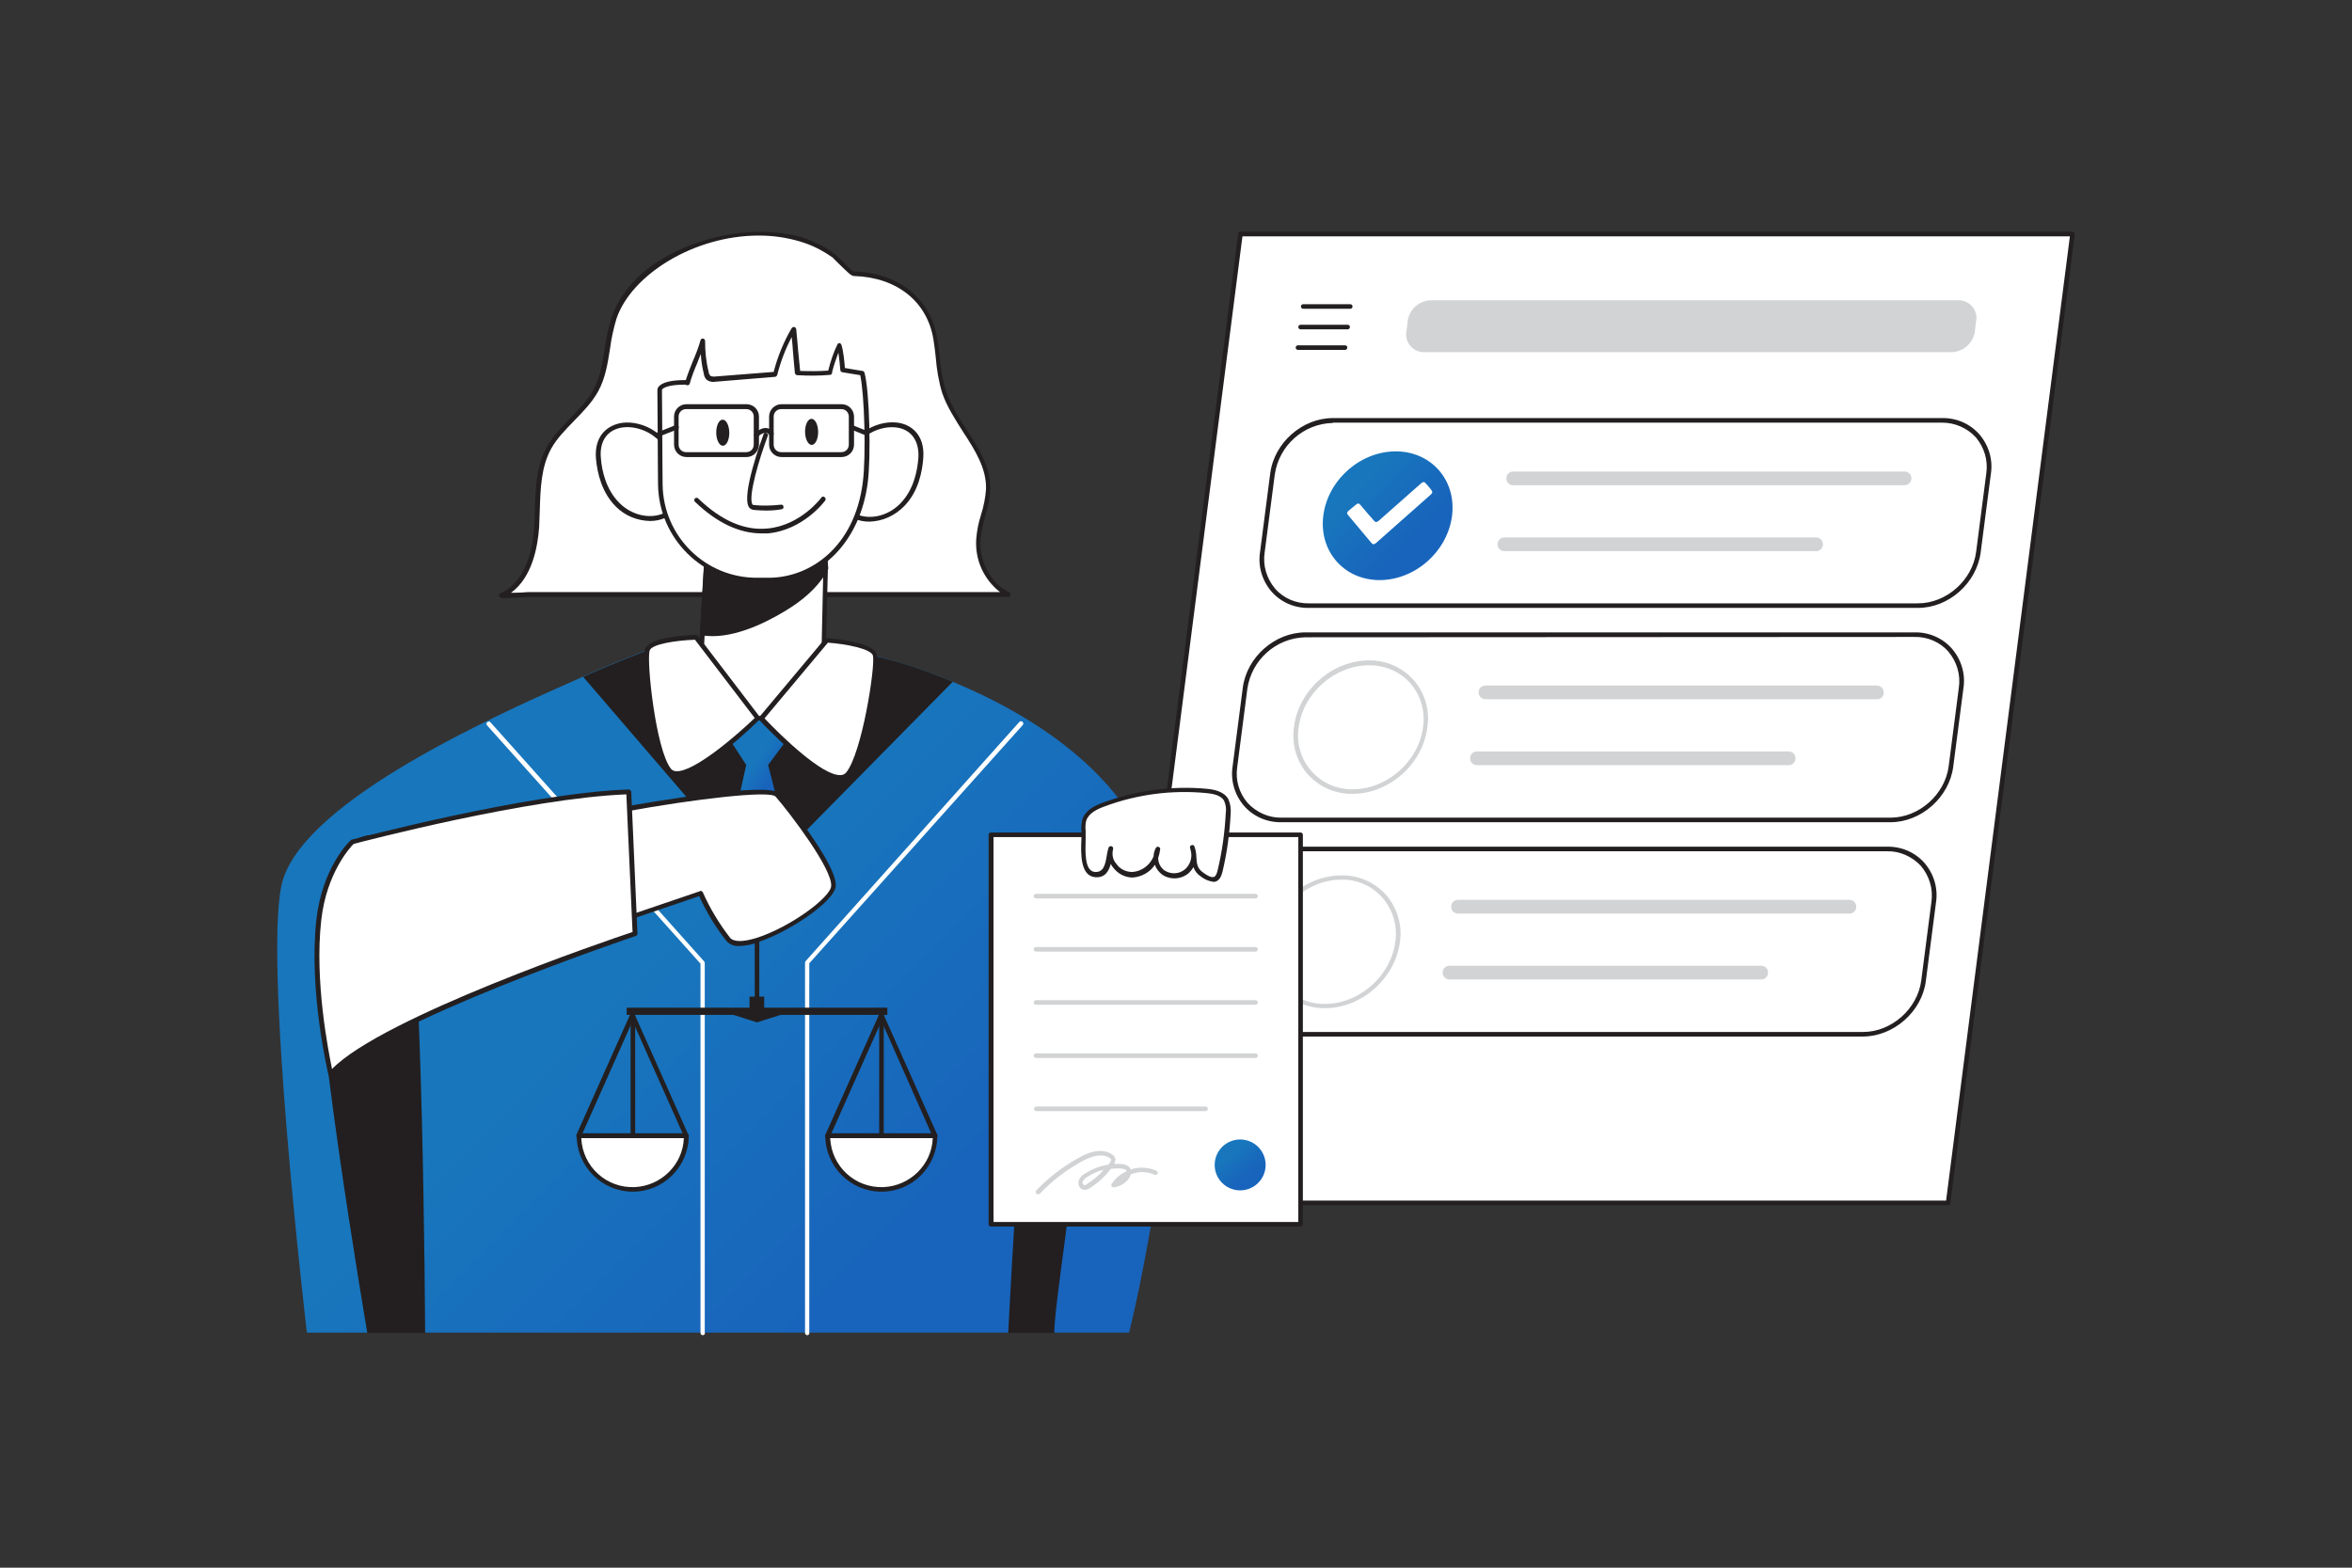 <?xml version="1.0" encoding="UTF-8" standalone="no"?>
<!DOCTYPE svg PUBLIC "-//W3C//DTD SVG 1.1//EN" "http://www.w3.org/Graphics/SVG/1.1/DTD/svg11.dtd">
<svg width="100%" height="100%" viewBox="0 0 720 480" version="1.1" xmlns="http://www.w3.org/2000/svg" xmlns:xlink="http://www.w3.org/1999/xlink" xml:space="preserve" xmlns:serif="http://www.serif.com/" style="fill-rule:evenodd;clip-rule:evenodd;stroke-linejoin:round;stroke-miterlimit:2;">
    <rect x="0" y="0" width="720" height="480" fill="#333333" stroke="none"/>
    <g transform="matrix(1,0,0,1,-2893.16,-2531.08)">
        <g transform="matrix(1,0,0,3.191,0,0)">
            <g>
                <g transform="matrix(1,0,0,1,-146,-0.634)">
                    <g transform="matrix(1,0,0,0.313,3211.6,786.991)">
                        <path d="M423.9,390.6L169.2,390.6L207.3,93.6L462,93.6L423.9,390.6Z" style="fill:white;fill-rule:nonzero;"/>
                    </g>
                    <g transform="matrix(1,0,0,0.313,3211.6,786.991)">
                        <path d="M423.9,391.3L169.2,391.3C168.8,391.3 168.5,391 168.5,390.6L168.5,390.5L206.6,93.5C206.6,93.1 206.9,92.9 207.3,92.9L462,92.9C462.2,92.9 462.4,93 462.5,93.1C462.6,93.3 462.7,93.5 462.7,93.7L424.6,390.7C424.6,391.1 424.3,391.4 423.9,391.3ZM170,389.9L423.3,389.9L461.2,94.3L207.9,94.3L170,389.9Z" style="fill:rgb(35,31,32);fill-rule:nonzero;"/>
                    </g>
                    <g transform="matrix(1,0,0,0.313,3211.6,786.991)">
                        <path d="M425,129.8L263.6,129.8C260.6,129.9 258.1,127.5 258,124.5C258,124.2 258,123.8 258.1,123.5L258.5,120.2C259,116.6 262,114 265.6,113.9L427,113.9C430,113.8 432.5,116.2 432.6,119.2C432.6,119.5 432.6,119.9 432.5,120.2L432.1,123.5C431.6,127 428.6,129.7 425,129.8Z" style="fill:rgb(209,211,212);fill-rule:nonzero;"/>
                    </g>
                    <g transform="matrix(1,0,0,0.313,3211.6,786.991)">
                        <path d="M240.9,116.5L226.5,116.5C226.1,116.5 225.8,116.2 225.8,115.8C225.8,115.4 226.1,115.1 226.5,115.1L240.9,115.1C241.3,115.1 241.6,115.4 241.6,115.8C241.6,116.2 241.3,116.5 240.9,116.5Z" style="fill:rgb(35,31,32);fill-rule:nonzero;"/>
                    </g>
                    <g transform="matrix(1,0,0,0.313,3211.6,786.991)">
                        <path d="M240.1,122.8L225.7,122.8C225.3,122.8 225,122.5 225,122.1C225,121.7 225.3,121.4 225.7,121.4L240.1,121.4C240.5,121.4 240.8,121.7 240.8,122.1C240.8,122.5 240.5,122.8 240.1,122.8Z" style="fill:rgb(35,31,32);fill-rule:nonzero;"/>
                    </g>
                    <g transform="matrix(1,0,0,0.313,3211.6,786.991)">
                        <path d="M239.3,129.1L224.9,129.1C224.5,129.1 224.2,128.8 224.2,128.4C224.2,128 224.5,127.7 224.9,127.7L239.3,127.7C239.7,127.7 240,128 240,128.4C240,128.8 239.7,129.1 239.3,129.1Z" style="fill:rgb(35,31,32);fill-rule:nonzero;"/>
                    </g>
                    <g transform="matrix(1,0,0,0.313,3211.6,786.991)">
                        <path d="M414.7,207.6L228.3,207.6C219.2,207.6 212.8,200.2 214,191.2L217.1,167.3C218.3,158.2 226.5,150.9 235.6,150.9L422,150.9C431.1,150.9 437.5,158.3 436.3,167.3L433.2,191.2C431.9,200.4 424,207.3 414.7,207.6Z" style="fill:white;fill-rule:nonzero;"/>
                    </g>
                    <g transform="matrix(1,0,0,0.313,3211.6,786.991)">
                        <path d="M414.7,208.2L228.3,208.2C223.9,208.3 219.7,206.5 216.8,203.2C213.9,199.8 212.6,195.4 213.3,191L216.4,167C217.6,157.6 226.2,150 235.6,150L422,150C426.4,149.9 430.6,151.7 433.5,155C436.4,158.4 437.7,162.8 437,167.2L433.9,191.1C432.7,200.6 424.1,208.2 414.7,208.2ZM235.6,151.5C226.6,151.7 219.1,158.4 217.8,167.3L214.7,191.2C214.1,195.2 215.3,199.2 217.9,202.3C220.5,205.3 224.4,206.9 228.3,206.8L414.7,206.8C423.4,206.8 431.4,199.7 432.5,191L435.6,167C436.2,163 435,159 432.4,155.9C429.7,153 426,151.4 422,151.4L235.6,151.4L235.6,151.5Z" style="fill:rgb(35,31,32);fill-rule:nonzero;"/>
                    </g>
                    <g transform="matrix(0.729,-0.214,0.684,0.229,3157.38,856.334)">
                        <ellipse cx="252.5" cy="179.1" rx="21" ry="18.5" style="fill:url(#_Linear1);"/>
                    </g>
                    <g transform="matrix(1,0,0,0.313,3211.6,786.991)">
                        <path d="M266,172.9C265.9,173.1 265.7,173.3 265.5,173.5L248.8,188.3C248.2,188.8 247.8,188.8 247.4,188.3L240.2,179.7C239.8,179.2 239.9,178.8 240.4,178.4L242.7,176.5C243.2,176.1 243.6,176.1 243.9,176.5C245.3,178.2 246.8,179.9 248.2,181.5C248.6,182 249,182 249.6,181.5L262.6,170C263.2,169.5 263.6,169.5 264,170C264.6,170.6 265.1,171.3 265.7,172C265.8,172.2 265.9,172.4 266,172.6L266,172.9Z" style="fill:white;fill-rule:nonzero;"/>
                    </g>
                    <g transform="matrix(1,0,0,0.313,3211.6,786.991)">
                        <path d="M410.6,170.6L290.8,170.6C289.6,170.6 288.7,169.7 288.7,168.5C288.7,167.3 289.6,166.4 290.8,166.4L410.6,166.4C411.8,166.4 412.7,167.3 412.7,168.5C412.7,169.6 411.7,170.6 410.6,170.6Z" style="fill:rgb(209,211,212);fill-rule:nonzero;"/>
                    </g>
                    <g transform="matrix(1,0,0,0.313,3211.6,786.991)">
                        <path d="M383.5,190.8L288.1,190.8C286.9,190.8 286,189.9 286,188.7C286,187.5 286.9,186.6 288.1,186.6L383.5,186.6C384.7,186.6 385.6,187.5 385.6,188.7C385.6,189.8 384.7,190.8 383.5,190.8Z" style="fill:rgb(209,211,212);fill-rule:nonzero;"/>
                    </g>
                    <g transform="matrix(1,0,0,0.313,3211.6,786.991)">
                        <path d="M406.3,273.2L219.9,273.2C210.8,273.2 204.4,265.9 205.6,256.8L208.7,232.8C210.1,223.6 217.9,216.6 227.2,216.4L413.6,216.4C422.7,216.4 429.1,223.7 427.9,232.8L424.8,256.8C423.4,266.1 415.6,273 406.3,273.2Z" style="fill:white;fill-rule:nonzero;"/>
                    </g>
                    <g transform="matrix(1,0,0,0.313,3211.6,786.991)">
                        <path d="M406.3,273.9L219.9,273.9C215.5,274 211.3,272.2 208.4,268.9C205.5,265.5 204.2,261.1 204.9,256.7L208,232.7C209.2,223.3 217.8,215.7 227.2,215.7L413.6,215.7C418,215.6 422.2,217.4 425.1,220.7C428,224.1 429.3,228.5 428.6,232.9L425.5,256.8C424.3,266.3 415.6,273.9 406.3,273.9ZM227.2,217.2C218.2,217.4 210.7,224.1 209.4,233L206.3,257C205.7,261 206.9,265 209.5,268C212.2,270.9 216,272.6 219.9,272.5L406.3,272.5C415,272.5 423,265.4 424.1,256.7L427.2,232.7C427.8,228.7 426.6,224.7 424,221.6C421.4,218.6 417.5,217 413.6,217.1L227.2,217.2Z" style="fill:rgb(35,31,32);fill-rule:nonzero;"/>
                    </g>
                    <g transform="matrix(1,0,0,0.313,3211.6,786.991)">
                        <path d="M241.6,265.2C236.4,265.3 231.4,263.1 227.9,259.2C224.4,255.2 222.9,249.9 223.7,244.6C225.1,233.4 235.4,224.3 246.6,224.3C251.8,224.2 256.8,226.4 260.3,230.3C263.8,234.3 265.3,239.6 264.5,244.8C263.1,256.1 252.8,265.2 241.6,265.2ZM246.6,225.8C236.1,225.8 226.4,234.4 225.1,244.9C224.4,249.7 225.8,254.7 229.1,258.3C232.3,261.9 236.9,263.9 241.7,263.8C252.2,263.8 261.9,255.2 263.2,244.7C263.9,239.9 262.5,235 259.3,231.3C256.1,227.7 251.4,225.7 246.6,225.8Z" style="fill:rgb(209,211,212);fill-rule:nonzero;"/>
                    </g>
                    <g transform="matrix(1,0,0,0.313,3211.6,786.991)">
                        <path d="M257.6,238.6C257.5,238.8 257.3,239 257.1,239.2L240.4,254C239.8,254.5 239.4,254.5 239,254L231.8,245.4C231.4,244.9 231.5,244.5 232,244.1L234.3,242.2C234.8,241.8 235.2,241.8 235.5,242.2L239.8,247.2C240.2,247.7 240.6,247.7 241.2,247.2L254.2,235.7C254.8,235.2 255.1,235.2 255.6,235.7C256.2,236.4 256.7,237 257.3,237.7C257.4,237.9 257.5,238.1 257.6,238.3L257.6,238.6Z" style="fill:white;fill-rule:nonzero;"/>
                    </g>
                    <g transform="matrix(1,0,0,0.313,3211.6,786.991)">
                        <path d="M402.2,236.2L282.3,236.2C281.1,236.2 280.2,235.3 280.2,234.1C280.2,232.9 281.1,232 282.3,232L402.1,232C403.3,232 404.2,232.9 404.2,234.1C404.3,235.3 403.3,236.2 402.2,236.2Z" style="fill:rgb(209,211,212);fill-rule:nonzero;"/>
                    </g>
                    <g transform="matrix(1,0,0,0.313,3211.6,786.991)">
                        <path d="M375.1,256.4L279.7,256.4C278.5,256.4 277.6,255.5 277.6,254.3C277.6,253.1 278.5,252.2 279.7,252.2L375.1,252.2C376.3,252.2 377.2,253.1 377.2,254.3C377.2,255.5 376.3,256.4 375.1,256.4Z" style="fill:rgb(209,211,212);fill-rule:nonzero;"/>
                    </g>
                    <g transform="matrix(1,0,0,0.313,3211.6,786.991)">
                        <path d="M397.8,338.9L211.5,338.9C202.4,338.9 196,331.5 197.2,322.5L200.3,298.5C201.7,289.3 209.5,282.3 218.8,282.1L405.2,282.1C414.3,282.1 420.7,289.5 419.5,298.5L416.4,322.5C415,331.7 407.2,338.7 397.8,338.9Z" style="fill:white;fill-rule:nonzero;"/>
                    </g>
                    <g transform="matrix(1,0,0,0.313,3211.6,786.991)">
                        <path d="M397.8,339.6L211.5,339.6C207.1,339.7 202.9,337.9 200,334.6C197.1,331.2 195.8,326.8 196.5,322.4L199.6,298.4C200.8,289 209.4,281.4 218.8,281.4L405.2,281.4C409.6,281.3 413.8,283.1 416.7,286.4C419.6,289.8 420.9,294.2 420.2,298.6L417.1,322.6C415.9,332 407.2,339.6 397.8,339.6ZM218.8,282.8C210.1,282.8 202.1,289.9 201,298.6L197.9,322.6C197.3,326.6 198.5,330.6 201.1,333.7C203.8,336.6 207.6,338.3 211.5,338.2L397.9,338.2C406.6,338.2 414.6,331.1 415.7,322.4L418.8,298.4C419.4,294.4 418.2,290.4 415.6,287.3C412.9,284.4 409.1,282.7 405.2,282.8L218.8,282.8Z" style="fill:rgb(35,31,32);fill-rule:nonzero;"/>
                    </g>
                    <g transform="matrix(1,0,0,0.313,3211.6,786.991)">
                        <path d="M233.2,330.9C228,331 223,328.8 219.5,325C216,321 214.5,315.7 215.3,310.5C216.7,299.3 227,290.2 238.2,290.2C243.4,290.1 248.4,292.3 251.9,296.2C255.3,300.2 256.9,305.5 256.1,310.7C254.6,321.8 244.4,330.9 233.2,330.9ZM238.2,291.5C227.7,291.5 218,300.1 216.7,310.6C216,315.4 217.4,320.3 220.6,324.1C223.8,327.7 228.4,329.7 233.2,329.6C243.7,329.6 253.4,321 254.7,310.5C255.4,305.7 254,300.8 250.8,297.1C247.6,293.4 243,291.4 238.2,291.5Z" style="fill:rgb(209,211,212);fill-rule:nonzero;"/>
                    </g>
                    <g transform="matrix(1,0,0,0.313,3211.6,786.991)">
                        <path d="M249.1,304.2C249,304.4 248.8,304.6 248.6,304.8L231.9,319.6C231.3,320.1 230.9,320.1 230.5,319.6L223.3,311C222.9,310.5 223,310.1 223.5,309.7L225.8,307.8C226.3,307.4 226.7,307.4 227,307.8L231.3,312.8C231.7,313.3 232.1,313.3 232.7,312.8L245.7,301.3C246.3,300.8 246.7,300.8 247.1,301.3C247.7,301.9 248.2,302.6 248.8,303.3C248.9,303.5 249,303.7 249.1,303.8L249.1,304.2Z" style="fill:white;fill-rule:nonzero;"/>
                    </g>
                    <g transform="matrix(1,0,0,0.313,3211.6,786.991)">
                        <path d="M393.8,301.9L273.9,301.9C272.7,301.9 271.8,301 271.8,299.8C271.8,298.6 272.7,297.7 273.9,297.7L393.7,297.7C394.9,297.7 395.8,298.6 395.8,299.8C395.8,301 394.9,301.9 393.8,301.9Z" style="fill:rgb(209,211,212);fill-rule:nonzero;"/>
                    </g>
                    <g transform="matrix(1,0,0,0.313,3211.6,786.991)">
                        <path d="M366.7,322.1L271.3,322.1C270.1,322.1 269.2,321.2 269.2,320C269.2,318.8 270.1,317.9 271.3,317.9L366.7,317.9C367.9,317.9 368.8,318.8 368.8,320C368.8,321.2 367.9,322.1 366.7,322.1Z" style="fill:rgb(209,211,212);fill-rule:nonzero;"/>
                    </g>
                </g>
                <g>
                    <g transform="matrix(1,0,0,0.313,2885,790.099)">
                        <path d="M353.8,418.4L102.1,418.4C102.1,418.4 88.2,300.3 94.8,279.5C102.6,254.7 159.9,229.1 186.7,217.3L186.8,217.2C198.3,212.1 206.3,209.2 206.3,209.2L276,210.9C284.1,213 292.1,215.6 299.8,218.9C323.5,228.7 357.3,248.6 363.8,283.4C374.1,338.1 353.8,418.4 353.8,418.4Z" style="fill:url(#_Linear2);fill-rule:nonzero;"/>
                    </g>
                    <g transform="matrix(1,0,0,0.313,2885,790.099)">
                        <path d="M255.3,419.2C254.9,419.2 254.6,418.9 254.6,418.5L254.6,305C254.6,304.8 254.7,304.7 254.8,304.5L320.2,231.2C320.5,230.9 320.9,230.9 321.2,231.2C321.5,231.5 321.5,231.9 321.2,232.2L255.9,305.2L255.9,418.4C256,418.8 255.7,419.2 255.3,419.2Z" style="fill:white;fill-rule:nonzero;"/>
                    </g>
                    <g transform="matrix(1,0,0,0.313,2885,790.099)">
                        <path d="M223.3,419.2C222.9,419.2 222.6,418.9 222.6,418.5L222.6,305.3L157.3,232.3C157,232 157,231.5 157.3,231.3C157.6,231 158.1,231 158.3,231.3L223.7,304.6C223.8,304.7 223.9,304.9 223.9,305.1L223.9,418.5C224.1,418.8 223.7,419.2 223.3,419.2Z" style="fill:white;fill-rule:nonzero;"/>
                    </g>
                    <g transform="matrix(1,0,0,0.313,2885,790.099)">
                        <path d="M299.8,218.9L240.1,279.6L186.7,217.4L186.8,217.3C198.3,212.2 206.3,209.3 206.3,209.3L276,211C284.1,212.9 292.1,215.6 299.8,218.9Z" style="fill:rgb(35,31,32);fill-rule:nonzero;"/>
                    </g>
                    <g transform="matrix(1,0,0,0.313,2885,790.099)">
                        <path d="M231.1,235.9L236.6,244.4L231.1,269L240.1,279.5L249.6,269.2L243.3,244.4L249.6,235.9L240.1,230.1L231.1,235.9Z" style="fill:url(#_Linear3);fill-rule:nonzero;"/>
                    </g>
                    <g transform="matrix(1,0,0,0.313,2885,790.099)">
                        <path d="M316.8,418.5C316.8,418.5 324,272.3 331,273.7C354.7,278.2 330.9,401.4 330.9,418.5L316.8,418.5Z" style="fill:rgb(35,31,32);fill-rule:nonzero;"/>
                    </g>
                    <g transform="matrix(1,0,0,0.313,2885,790.099)">
                        <path d="M263,87.9L263.2,88C264.4,88.8 268.5,93.7 269.5,93.7C282.1,94.1 292.4,101.1 294.5,113.7C295.4,119.2 295.4,124.8 297.2,130.1C300.7,140.5 310.9,148.8 310.6,159.9C310.5,165.1 307.9,170 307.6,175.2C307.2,182 310.7,189.1 316.8,192.1L169.8,192.1C167.1,192.3 164.4,192.3 161.7,192.5C169.3,189.1 172,179.8 172.5,171.5C173,163.2 172.3,154.4 176.3,147.1C180,140.5 187.1,136.2 190.7,129.5C194.3,122.8 193.8,114.6 196.3,107.4C203.3,86.8 234.4,77.7 253.5,83.3C256.8,84.2 260.1,85.8 263,87.9Z" style="fill:white;fill-rule:nonzero;"/>
                    </g>
                    <g transform="matrix(1,0,0,0.313,2885,790.099)">
                        <path d="M161.6,193.1C161.3,193.1 161,192.9 160.9,192.6C160.8,192.3 161,191.9 161.3,191.8C169.5,188.2 171.3,177.4 171.7,171.4C171.8,169.7 171.9,168 171.9,166.3C172.1,159.6 172.3,152.7 175.6,146.8C177.5,143.4 180.2,140.7 182.8,138C185.4,135.3 188.2,132.6 189.9,129.2C191.9,125.4 192.6,121.2 193.3,116.7C193.7,113.5 194.4,110.3 195.4,107.2C198.7,97.5 207.4,89.6 219.9,84.9C231.2,80.6 243.8,79.8 253.5,82.6C257,83.7 260.3,85.3 263.3,87.4L262.9,88L263.4,87.5L263.5,87.6C264.3,88.3 265.1,89 265.9,89.8C267,90.9 269,93 269.5,93.1C283.3,93.5 293.1,101.4 295.1,113.7C295.4,115.5 295.6,117.4 295.8,119.1C296.1,122.8 296.7,126.4 297.8,129.9C299.2,134 301.6,137.8 304,141.5C307.7,147.2 311.5,153.1 311.3,160C311.1,162.7 310.6,165.4 309.8,168C309.1,170.4 308.6,172.8 308.3,175.3C307.9,182.2 311.6,188.8 317.1,191.5C317.4,191.6 317.6,192 317.5,192.3C317.4,192.6 317.1,192.9 316.8,192.9L169.8,192.9C168.5,193 167.1,193 165.8,193.1C164.5,193.2 163.1,193.2 161.8,193.3L161.6,193.1ZM240.4,82.1C220.6,82.1 201.5,94.1 196.9,107.5C196,110.5 195.3,113.6 194.9,116.8C194.2,121.2 193.5,125.8 191.3,129.8C189.4,133.3 186.6,136.1 183.9,138.9C181.2,141.7 178.7,144.2 176.9,147.4C173.8,153 173.6,159.7 173.4,166.3C173.3,168.1 173.3,169.8 173.2,171.5C172.8,177.2 171.2,186.8 164.6,191.6L165.7,191.6C167,191.6 168.4,191.5 169.7,191.4L314.3,191.4C309.3,187.5 306.6,181.5 307,175.2C307.2,172.6 307.7,170.1 308.5,167.6C309.3,165.1 309.8,162.5 310,159.9C310.2,153.5 306.7,148 303,142.3C300.6,138.5 298.1,134.7 296.6,130.4C295.5,126.8 294.9,123.1 294.6,119.3C294.4,117.5 294.2,115.7 293.9,113.9C292,102.3 282.7,94.9 269.6,94.5C268.7,94.5 267.6,93.3 265,90.8C264.3,90.1 263.6,89.4 262.9,88.7L262.7,88.6C259.8,86.6 256.7,85 253.3,84C249.1,82.7 244.8,82.1 240.4,82.1Z" style="fill:rgb(35,31,32);fill-rule:nonzero;"/>
                    </g>
                    <g transform="matrix(1,0,0,0.313,2885,790.099)">
                        <path d="M213.9,151.1C211.7,138.2 190.2,135.2 191.4,150.5C191.8,155.7 193.6,161 197.3,164.7C201,168.4 207,170.1 211.7,167.9" style="fill:white;fill-rule:nonzero;"/>
                    </g>
                    <g transform="matrix(1,0,0,0.313,2885,790.099)">
                        <path d="M207.1,169.6C203.2,169.5 199.5,168 196.7,165.2C192.3,160.8 191,154.8 190.6,150.5C190,143.2 194.4,140.1 198.7,139.5C205.1,138.7 213.2,143.2 214.5,150.9C214.6,151.3 214.3,151.7 213.9,151.7C213.5,151.8 213.1,151.5 213.1,151.1C211.9,144.2 204.6,140.2 198.9,140.9C194.2,141.5 191.6,145 192.1,150.3C192.4,154.3 193.7,160 197.8,164.1C201.6,167.9 207.2,169.1 211.4,167.2C211.8,167 212.2,167.2 212.4,167.5C212.6,167.9 212.5,168.3 212.1,168.5L212,168.5C210.5,169.3 208.8,169.6 207.1,169.6Z" style="fill:rgb(35,31,32);fill-rule:nonzero;"/>
                    </g>
                    <g transform="matrix(1,0,0,0.313,2885,790.099)">
                        <path d="M267.4,151.4C269.3,138.4 290.8,135 289.9,150.3C289.6,155.5 288,160.9 284.3,164.7C280.6,168.5 274.8,170.3 269.9,168.2" style="fill:white;fill-rule:nonzero;"/>
                    </g>
                    <g transform="matrix(1,0,0,0.313,2885,790.099)">
                        <path d="M274.3,169.8C272.7,169.8 271.1,169.5 269.7,168.9C269.3,168.7 269.2,168.3 269.3,167.9C269.5,167.5 269.9,167.4 270.3,167.5C274.6,169.4 280.2,168 283.9,164.1C287.9,159.9 289,154.2 289.3,150.2C289.6,144.9 287,141.4 282.3,140.9C276.5,140.3 269.3,144.5 268.3,151.4C268.2,151.8 267.9,152.1 267.5,152C267.1,151.9 266.8,151.6 266.9,151.2C268.1,143.4 276,138.8 282.5,139.4C286.8,139.8 291.3,142.9 290.8,150.2C290.5,154.5 289.3,160.6 285,165C282.1,168 278.3,169.7 274.3,169.8Z" style="fill:rgb(35,31,32);fill-rule:nonzero;"/>
                    </g>
                    <g transform="matrix(1,0,0,0.313,2885,790.099)">
                        <path d="M260.3,211.8C260.3,211.8 248.4,230.3 240.1,230.1C231.8,229.9 222.6,213 222.6,213L223.1,203.9L224.3,182.9L225.4,163.2L259.1,162.8L260.4,178.9L260.8,184.1L260.3,211.8Z" style="fill:white;fill-rule:nonzero;"/>
                    </g>
                    <g transform="matrix(1,0,0,0.313,2885,790.099)">
                        <path d="M240.2,230.8L240.1,230.8C231.5,230.6 222.4,214 222,213.3C221.9,213.2 221.9,213 221.9,212.9L224.8,163.1C224.8,162.7 225.1,162.4 225.5,162.4L259.2,162C259.6,162 259.9,162.3 259.9,162.7L261.6,184L260.9,211.7C260.9,211.8 260.8,212 260.8,212.1C260.4,212.9 248.8,230.8 240.2,230.8ZM223.4,212.8C224.4,214.6 232.8,229.2 240.2,229.4L240.3,229.4C247.7,229.4 258.4,213.4 259.6,211.6L260.2,184.2L258.6,163.7L226.2,164.1L223.4,212.8Z" style="fill:rgb(35,31,32);fill-rule:nonzero;"/>
                    </g>
                    <g transform="matrix(1,0,0,0.313,2885,790.099)">
                        <path d="M260.9,184.1C258.4,188.8 254.2,192.6 249.9,195.4C242.7,200.1 231.9,205.4 223.1,204L224.3,183C230.8,183.9 237.3,183.8 243.7,182.9C249.4,182.3 255.2,181.6 260.4,179L260.9,184.1Z" style="fill:rgb(35,31,32);fill-rule:nonzero;"/>
                    </g>
                    <g transform="matrix(1,0,0,0.313,2885,790.099)">
                        <path d="M226.3,204.9C225.2,204.9 224.1,204.8 223.1,204.7C222.7,204.6 222.5,204.3 222.5,204L223.7,183C223.7,182.6 224.1,182.3 224.4,182.3L224.5,182.3C230.9,183.2 237.4,183.1 243.8,182.2C249.1,181.6 255.1,181 260.3,178.4C260.6,178.2 261.1,178.4 261.2,178.7C261.2,178.8 261.3,178.9 261.3,178.9L261.7,184.1C261.7,184.2 261.7,184.4 261.6,184.5C259.4,188.7 255.6,192.6 250.4,196C245,199.5 235.2,204.9 226.3,204.9ZM223.9,203.4C233.1,204.6 243.9,198.6 249.6,194.9C254.5,191.7 258.1,188 260.2,184.1L259.9,180.1C254.7,182.5 249,183.1 243.9,183.7C237.6,184.6 231.3,184.6 225,183.9L223.9,203.4Z" style="fill:rgb(35,31,32);fill-rule:nonzero;"/>
                    </g>
                    <g transform="matrix(1,0,0,0.313,2885,790.099)">
                        <path d="M243.8,187.6L240.3,187.6C223.9,187.8 210.5,174.7 210.3,158.3C210.2,152 210.2,135.8 210.1,129.5C210.1,129.5 209.5,126.8 218.6,127C220.1,122.2 221.9,119.1 223.3,114.3C223.3,117.6 223.7,120.8 224.4,124C224.5,124.6 224.7,125.1 225.2,125.6C225.8,126 226.6,126.1 227.3,126L245.6,124.5C246.8,119.7 248.7,115 251.2,110.7C251.6,114.6 252,120.2 252.4,124.1C255.7,124.3 259,124.3 262.3,124C262,123.8 264.6,116.1 265.1,115.7C265.9,117.5 266.2,123.2 266.2,123.2C266.2,123.2 270.4,123.9 272.2,124.2C273.7,129.9 274.2,149.8 273.2,157.7C271,173.9 260.1,187.5 243.8,187.6Z" style="fill:white;fill-rule:nonzero;"/>
                    </g>
                    <g transform="matrix(1,0,0,0.313,2885,790.099)">
                        <path d="M240,188.4C223.4,188.4 209.8,175 209.6,158.4C209.6,155.3 209.5,149.6 209.5,144C209.5,138.4 209.4,132.8 209.4,129.7C209.4,129.2 209.5,128.7 209.8,128.4C210.9,127.1 213.6,126.4 217.9,126.4L218.1,126.4C218.8,124.2 219.6,122.3 220.3,120.5C221.2,118.4 222,116.4 222.6,114.2C222.7,113.8 223.1,113.6 223.5,113.7C223.8,113.8 224,114.1 224,114.4C224,117.6 224.3,120.8 225.1,123.9C225.1,124.3 225.3,124.7 225.6,125.1C226.1,125.3 226.6,125.4 227.2,125.3L245,123.9C246.2,119.2 248.1,114.6 250.5,110.5C250.7,110.2 251.1,110 251.5,110.2C251.7,110.3 251.8,110.5 251.9,110.8C252.1,112.7 252.3,115.2 252.5,117.5C252.7,119.6 252.9,121.8 253.1,123.6C256,123.7 258.9,123.7 261.7,123.5C262.4,120.7 263.3,117.9 264.6,115.3C264.8,115.1 265,115 265.2,115.1C265.4,115.1 265.6,115.3 265.7,115.5C266.3,117.1 266.7,121.1 266.8,122.7C268,122.9 270.8,123.4 272.2,123.6C272.5,123.6 272.7,123.9 272.8,124.1C274.4,130.1 274.8,150.1 273.8,157.8C271.5,175.9 259.4,188.2 243.8,188.4L240,188.4ZM217.9,127.8C212.9,127.8 211.5,128.7 211,129.1C210.8,129.3 210.8,129.5 210.8,129.5C210.8,132.7 210.9,138.4 210.9,144C210.9,149.6 211,155.2 211,158.4C211.2,174.4 224.2,187.2 240.2,187L243.7,187C256.1,186.9 269.8,177.7 272.3,157.6C273.3,149.6 272.8,130.9 271.5,124.9C269.5,124.6 266,124 266,124C265.7,123.9 265.4,123.7 265.4,123.3C265.3,122.2 265.1,119.8 264.8,118C264.1,119.9 263.4,121.9 262.9,123.9L262.9,124.2C262.8,124.5 262.6,124.8 262.3,124.8C259,125.1 255.6,125.1 252.2,124.9C251.9,124.9 251.6,124.6 251.5,124.3C251.3,122.4 251.1,119.9 250.9,117.6C250.8,116.1 250.7,114.6 250.5,113.2C248.6,116.9 247.1,120.8 246.1,124.8C246,125.1 245.8,125.3 245.5,125.4L227.2,126.9C226.3,127.1 225.4,126.9 224.6,126.4C224,125.9 223.7,125.2 223.6,124.4C223.1,122.4 222.8,120.4 222.7,118.4C222.3,119.4 221.9,120.3 221.6,121.2C220.7,123.3 219.9,125.3 219.3,127.5C219.2,127.8 218.9,128 218.6,128L217.9,127.8Z" style="fill:rgb(35,31,32);fill-rule:nonzero;"/>
                    </g>
                    <g transform="matrix(1,0,0,0.313,2885,790.099)">
                        <path d="M242.6,166.4C241.3,166.4 240.1,166.3 238.8,166.2C238.2,166.1 237.7,165.8 237.4,165.3C235.1,161.6 241.2,144.9 241.9,143C242,142.6 242.4,142.4 242.8,142.6C243.2,142.8 243.4,143.1 243.2,143.5C240.6,150.4 237.1,162.2 238.5,164.5C238.6,164.6 238.7,164.7 238.8,164.7C241.6,165 244.4,164.9 247.2,164.6C247.6,164.5 248,164.8 248,165.2C248.1,165.6 247.8,166 247.4,166C245.9,166.3 244.3,166.4 242.6,166.4Z" style="fill:rgb(35,31,32);fill-rule:nonzero;"/>
                    </g>
                    <g transform="matrix(1,-0.003,0.011,0.313,2883.45,790.892)">
                        <ellipse cx="229.4" cy="142.2" rx="2" ry="4" style="fill:rgb(35,31,32);"/>
                    </g>
                    <g transform="matrix(1,-0.003,0.011,0.313,2883.45,790.986)">
                        <ellipse cx="256.6" cy="141.9" rx="2" ry="4" style="fill:rgb(35,31,32);"/>
                    </g>
                    <g transform="matrix(1,0,0,0.313,2885,790.099)">
                        <path d="M241.3,173.4C234.5,173.4 227.7,170.2 221,163.8C220.7,163.6 220.6,163.1 220.8,162.8C221,162.5 221.5,162.4 221.8,162.6C221.9,162.7 221.9,162.7 222,162.8C229,169.5 236.1,172.6 243.1,171.9C253.2,171 259.6,162.5 259.6,162.4C259.8,162.1 260.3,162 260.6,162.3C260.9,162.5 261,163 260.8,163.3C260.5,163.7 254,172.4 243.2,173.4L241.3,173.4Z" style="fill:rgb(35,31,32);fill-rule:nonzero;"/>
                    </g>
                    <g transform="matrix(1,0,0,0.313,2885,790.099)">
                        <path d="M261.2,206.2C261.2,206.2 275.2,207.2 276,210.8C276.8,214.4 272.7,241.1 267.7,247.2C262.7,253.3 241.2,230.1 241.2,230.1L261.2,206.2Z" style="fill:white;fill-rule:nonzero;"/>
                    </g>
                    <g transform="matrix(1,0,0,0.313,2885,790.099)">
                        <path d="M265.3,249C257.7,249 241.3,231.4 240.6,230.6C240.4,230.3 240.4,229.9 240.6,229.7L260.6,205.8C260.7,205.6 261,205.5 261.2,205.5C263.6,205.7 275.8,206.7 276.6,210.7C277.4,214.7 273.3,241.4 268.1,247.7C267.4,248.5 266.4,249 265.3,249ZM242.2,230.1C247.2,235.4 259.9,247.8 265.5,247.5C266.1,247.5 266.8,247.2 267.2,246.7C272,240.8 276.1,214.6 275.4,210.9C274.9,208.8 267.2,207.3 261.6,206.9L242.2,230.1Z" style="fill:rgb(35,31,32);fill-rule:nonzero;"/>
                    </g>
                    <g transform="matrix(1,0,0,0.313,2885,790.099)">
                        <path d="M221.2,205.3C221.2,205.3 207.2,205.7 206.2,209.2C205.2,212.7 208.1,239.6 212.8,245.9C217.5,252.2 240,230 240,230L221.2,205.3Z" style="fill:white;fill-rule:nonzero;"/>
                    </g>
                    <g transform="matrix(1,0,0,0.313,2885,790.099)">
                        <path d="M215.4,247.8L215,247.8C213.9,247.8 212.9,247.2 212.3,246.4C207.4,239.9 204.6,212.9 205.6,209C206.6,205.1 218.8,204.6 221.2,204.5C221.4,204.5 221.7,204.6 221.8,204.8L240.7,229.6C240.9,229.9 240.9,230.3 240.6,230.5C239.9,231.3 223.1,247.8 215.4,247.8ZM220.9,206C215.3,206.2 207.5,207.3 207,209.4C206.1,213 208.9,239.5 213.5,245.5C213.9,246 214.5,246.3 215.1,246.3C220.6,246.7 233.9,235.1 239.2,230L220.9,206Z" style="fill:rgb(35,31,32);fill-rule:nonzero;"/>
                    </g>
                    <g transform="matrix(1,0,0,0.313,2885,790.099)">
                        <path d="M120.6,418.5C120.6,418.5 101.8,308.5 105.8,291.9C109.8,275.3 116,268 116,268C116,268 126.3,260 132,274.8C137.7,289.6 138.3,418.5 138.3,418.5L120.6,418.5Z" style="fill:rgb(35,31,32);fill-rule:nonzero;"/>
                    </g>
                    <g transform="matrix(1,0,0,0.313,2885,790.099)">
                        <path d="M236.7,150L218.3,150C216.2,150 214.5,148.3 214.5,146.2L214.5,137.6C214.5,135.5 216.2,133.8 218.3,133.8L236.7,133.8C238.8,133.8 240.5,135.5 240.5,137.6L240.5,146.2C240.4,148.3 238.8,150 236.7,150ZM218.2,135.3C216.9,135.3 215.9,136.3 215.9,137.6L215.9,146.2C215.9,147.5 216.9,148.5 218.2,148.5L236.6,148.5C237.9,148.5 238.9,147.5 238.9,146.2L238.9,137.6C238.9,136.3 237.9,135.3 236.6,135.3L218.2,135.3Z" style="fill:rgb(35,31,32);fill-rule:nonzero;"/>
                    </g>
                    <g transform="matrix(1,0,0,0.313,2885,790.099)">
                        <path d="M265.8,150L247.4,150C245.3,150 243.6,148.3 243.6,146.2L243.6,137.6C243.6,135.5 245.3,133.8 247.4,133.8L265.8,133.8C267.9,133.8 269.6,135.5 269.6,137.6L269.6,146.2C269.6,148.3 267.9,150 265.8,150ZM247.3,135.3C246,135.3 245,136.3 245,137.6L245,146.2C245,147.5 246,148.5 247.3,148.5L265.7,148.5C267,148.5 268,147.5 268,146.2L268,137.6C268,136.3 267,135.3 265.7,135.3L247.3,135.3Z" style="fill:rgb(35,31,32);fill-rule:nonzero;"/>
                    </g>
                    <g transform="matrix(1,0,0,0.313,2885,790.099)">
                        <path d="M239.7,144C239.5,144 239.3,143.9 239.2,143.8C238.9,143.5 238.9,143.1 239.2,142.8C239.4,142.6 241,140.9 242.8,141.1C243.7,141.2 244.5,141.7 244.9,142.5C245.1,142.8 245,143.3 244.7,143.5C244.4,143.7 243.9,143.6 243.7,143.3C243.5,142.9 243.1,142.6 242.7,142.5C241.8,142.6 240.9,143 240.3,143.7C240.2,143.9 239.9,144 239.7,144Z" style="fill:rgb(35,31,32);fill-rule:nonzero;"/>
                    </g>
                    <g transform="matrix(1,0,0,0.313,2885,790.099)">
                        <path d="M209.2,144C208.8,144 208.5,143.7 208.5,143.3C208.5,143 208.7,142.7 209,142.6L215,140.2C215.4,140.1 215.8,140.2 215.9,140.6C216,141 215.9,141.4 215.5,141.5L209.5,143.9C209.4,144 209.3,144 209.2,144Z" style="fill:rgb(35,31,32);fill-rule:nonzero;"/>
                    </g>
                    <g transform="matrix(1,0,0,0.313,2885,790.099)">
                        <path d="M273.6,143.5C273.5,143.5 273.4,143.5 273.3,143.4L268.6,141.5C268.2,141.4 268.1,140.9 268.2,140.6C268.4,140.2 268.8,140.1 269.1,140.2L273.8,142.1C274.2,142.2 274.3,142.7 274.2,143C274.2,143.3 273.9,143.5 273.6,143.5Z" style="fill:rgb(35,31,32);fill-rule:nonzero;"/>
                    </g>
                    <g transform="matrix(1,0,0,0.313,2885,790.099)">
                        <path d="M294.4,358C294.6,367.1 287.4,374.6 278.4,374.9C269.3,375.1 261.8,367.9 261.5,358.9L261.5,358.1L294.4,358.1L294.4,358Z" style="fill:white;fill-rule:nonzero;"/>
                    </g>
                    <g transform="matrix(1,0,0,0.313,2885,790.099)">
                        <path d="M278,375.2C268.5,375.2 260.8,367.5 260.8,358C260.8,357.6 261.1,357.3 261.5,357.3L294.4,357.3C294.8,357.3 295.1,357.6 295.1,358C295.1,367.5 287.5,375.2 278,375.2ZM262.3,358.8C262.7,367.5 270,374.2 278.7,373.8C286.8,373.4 293.4,366.9 293.7,358.8L262.3,358.8Z" style="fill:rgb(35,31,32);fill-rule:nonzero;"/>
                    </g>
                    <g transform="matrix(1,0,0,0.313,2885,790.099)">
                        <path d="M294.4,358.8C294.1,358.8 293.9,358.6 293.7,358.4L278,322.9L262.2,358.4C262,358.8 261.6,358.9 261.2,358.8C260.8,358.6 260.7,358.2 260.8,357.8L277.3,320.8C277.5,320.4 278,320.3 278.3,320.5C278.4,320.6 278.5,320.7 278.6,320.8L295.1,357.8C295.3,358.2 295.1,358.6 294.8,358.7C294.6,358.8 294.5,358.8 294.4,358.8Z" style="fill:rgb(35,31,32);fill-rule:nonzero;"/>
                    </g>
                    <g transform="matrix(1,0,0,0.313,2885,790.099)">
                        <path d="M278,358.8C277.6,358.8 277.3,358.5 277.3,358.1L277.3,321.1C277.3,320.7 277.7,320.4 278.1,320.5C278.4,320.5 278.7,320.8 278.7,321.1L278.7,358.1C278.7,358.4 278.4,358.8 278,358.8Z" style="fill:rgb(35,31,32);fill-rule:nonzero;"/>
                    </g>
                    <g transform="matrix(1,0,0,0.313,2885,790.099)">
                        <path d="M218.3,358C218.5,367.1 211.3,374.6 202.3,374.9C193.2,375.1 185.7,367.9 185.4,358.9L185.4,358.1L218.3,358.1L218.3,358Z" style="fill:white;fill-rule:nonzero;"/>
                    </g>
                    <g transform="matrix(1,0,0,0.313,2885,790.099)">
                        <path d="M201.9,375.2C192.4,375.2 184.7,367.5 184.7,358C184.7,357.6 185,357.3 185.4,357.3L218.3,357.3C218.7,357.3 219,357.6 219,358C219,367.5 211.3,375.2 201.9,375.2ZM186.1,358.8C186.5,367.5 193.8,374.2 202.5,373.8C210.6,373.4 217.2,366.9 217.5,358.8L186.1,358.8Z" style="fill:rgb(35,31,32);fill-rule:nonzero;"/>
                    </g>
                    <g transform="matrix(1,0,0,0.313,2885,790.099)">
                        <path d="M218.3,358.8C218,358.8 217.8,358.6 217.6,358.4L201.8,322.9L186,358.4C185.8,358.8 185.4,358.9 185,358.8C184.6,358.6 184.5,358.2 184.6,357.8L201.1,320.8C201.3,320.4 201.8,320.3 202.1,320.5C202.2,320.6 202.3,320.7 202.4,320.8L218.9,357.8C219.1,358.2 218.9,358.6 218.6,358.7C218.5,358.8 218.4,358.8 218.3,358.8Z" style="fill:rgb(35,31,32);fill-rule:nonzero;"/>
                    </g>
                    <g transform="matrix(1,0,0,0.313,2885,790.099)">
                        <path d="M201.9,358.8C201.5,358.8 201.2,358.5 201.2,358.1L201.2,321.1C201.2,320.7 201.6,320.4 202,320.5C202.3,320.5 202.6,320.8 202.6,321.1L202.6,358.1C202.6,358.5 202.3,358.8 201.9,358.8Z" style="fill:rgb(35,31,32);fill-rule:nonzero;"/>
                    </g>
                    <g transform="matrix(1,0,0,0.313,2885,790.099)">
                        <rect x="200" y="318.8" width="79.8" height="2.2" style="fill:rgb(35,31,32);"/>
                    </g>
                    <g transform="matrix(1,0,0,0.313,2885,790.099)">
                        <path d="M239.9,323.3L231.7,320.7L248.1,320.7L239.9,323.3Z" style="fill:rgb(35,31,32);fill-rule:nonzero;"/>
                    </g>
                    <g transform="matrix(1,0,0,0.313,2885,790.099)">
                        <rect x="237.6" y="315.4" width="4.5" height="4.5" style="fill:rgb(35,31,32);"/>
                    </g>
                    <g transform="matrix(1,0,0,0.313,2885,790.099)">
                        <path d="M239.9,317.1C239.5,317.1 239.2,316.8 239.2,316.4L239.2,292.6C239.2,292.2 239.5,291.9 239.9,291.9C240.3,291.9 240.6,292.2 240.6,292.6L240.6,316.4C240.6,316.8 240.3,317.1 239.9,317.1Z" style="fill:rgb(35,31,32);fill-rule:nonzero;"/>
                    </g>
                    <g transform="matrix(1,0,0,0.313,2885,790.099)">
                        <rect x="311.5" y="265.8" width="94.8" height="119.4" style="fill:white;"/>
                    </g>
                    <g transform="matrix(1,0,0,0.313,2885,790.099)">
                        <path d="M406.3,385.9L311.5,385.9C311.1,385.9 310.8,385.6 310.8,385.2L310.8,265.8C310.8,265.4 311.1,265.1 311.5,265.1L406.3,265.1C406.7,265.1 407,265.4 407,265.8L407,385.2C407,385.6 406.7,385.9 406.3,385.9ZM312.3,384.5L405.6,384.5L405.6,266.5L312.3,266.5L312.3,384.5Z" style="fill:rgb(35,31,32);fill-rule:nonzero;"/>
                    </g>
                    <g transform="matrix(1,0,0,0.313,2885,790.099)">
                        <path d="M392.5,285.3L325.3,285.3C324.9,285.3 324.6,285 324.6,284.6C324.6,284.2 324.9,283.9 325.3,283.9L392.5,283.9C392.9,283.9 393.2,284.2 393.2,284.6C393.2,285 392.9,285.3 392.5,285.3Z" style="fill:rgb(209,211,212);fill-rule:nonzero;"/>
                    </g>
                    <g transform="matrix(1,0,0,0.313,2885,790.099)">
                        <path d="M392.5,301.6L325.3,301.6C324.9,301.6 324.6,301.3 324.6,300.9C324.6,300.5 324.9,300.2 325.3,300.2L392.5,300.2C392.9,300.2 393.2,300.5 393.2,300.9C393.2,301.3 392.9,301.6 392.5,301.6Z" style="fill:rgb(209,211,212);fill-rule:nonzero;"/>
                    </g>
                    <g transform="matrix(1,0,0,0.313,2885,790.099)">
                        <path d="M392.5,317.9L325.3,317.9C324.9,317.9 324.6,317.6 324.6,317.2C324.6,316.8 324.9,316.5 325.3,316.5L392.5,316.5C392.9,316.5 393.2,316.8 393.2,317.2C393.2,317.6 392.9,317.9 392.5,317.9Z" style="fill:rgb(209,211,212);fill-rule:nonzero;"/>
                    </g>
                    <g transform="matrix(1,0,0,0.313,2885,790.099)">
                        <path d="M392.5,334.2L325.3,334.2C324.9,334.2 324.6,333.9 324.6,333.5C324.6,333.1 324.9,332.8 325.3,332.8L392.5,332.8C392.9,332.8 393.2,333.1 393.2,333.5C393.2,333.9 392.9,334.2 392.5,334.2Z" style="fill:rgb(209,211,212);fill-rule:nonzero;"/>
                    </g>
                    <g transform="matrix(1,0,0,0.313,2885,790.099)">
                        <path d="M377.2,350.5L325.4,350.5C325,350.5 324.7,350.2 324.7,349.8C324.7,349.4 325,349.1 325.4,349.1L377.2,349.1C377.6,349.1 377.9,349.4 377.9,349.8C377.9,350.2 377.6,350.5 377.2,350.5Z" style="fill:rgb(209,211,212);fill-rule:nonzero;"/>
                    </g>
                    <g transform="matrix(1,0,0,0.313,2885,790.099)">
                        <circle cx="387.8" cy="367" r="7.8" style="fill:url(#_Linear4);"/>
                    </g>
                    <g transform="matrix(1,0,0,0.313,2885,790.099)">
                        <path d="M325.9,376C325.5,376 325.2,375.7 325.2,375.3C325.2,375.1 325.3,375 325.4,374.8C329.2,370.8 333.6,367.5 338.4,364.8C342.6,362.4 346.2,362.1 348.6,363.8C349.1,364.1 349.5,364.6 349.6,365.2C349.6,365.7 349.5,366.2 349.2,366.7L351.3,366.7C352.3,366.7 353.3,367.1 354,367.8C354.1,368 354.2,368.2 354.3,368.4C356.9,367.5 359.7,367.7 362.2,368.8C362.6,369 362.7,369.4 362.5,369.7C362.3,370 361.9,370.2 361.6,370C359.3,369 356.7,368.9 354.3,369.9C354.1,370.6 353.8,371.2 353.3,371.7C352.2,372.9 350.8,373.6 349.2,373.9C348.9,373.9 348.7,373.8 348.5,373.6C348.3,373.4 348.3,373.1 348.5,372.8C349.6,371.1 351.1,369.8 353,369C353,368.9 352.9,368.8 352.9,368.7C352.7,368.3 352.1,368.2 351.2,368.1C350.2,368 349.2,368.1 348.2,368.2C346.5,370.5 344.3,372.5 341.8,374.1C341.2,374.5 340.5,374.7 339.8,374.6C339.3,374.5 338.8,374.1 338.6,373.7C338.3,373.1 338.2,372.4 338.4,371.7C338.8,370.8 339.5,370 340.4,369.6C342.6,368.2 345,367.3 347.5,366.9C347.7,366.6 347.9,366.3 348.1,366C348.2,365.9 348.4,365.6 348.3,365.4C348.2,365.2 348.2,365.2 347.9,364.9C345.4,363.2 341.8,364.5 339.2,366C334.5,368.6 330.2,371.9 326.5,375.8C326.3,375.9 326.1,376 325.9,376ZM346,368.5C344.2,368.9 342.5,369.7 341,370.7C340.4,371 339.9,371.5 339.6,372.1C339.5,372.4 339.5,372.7 339.7,372.9C339.8,373 339.9,373.1 340,373.2C340.4,373.2 340.7,373.1 341,372.8C342.9,371.6 344.6,370.2 346,368.5Z" style="fill:rgb(209,211,212);fill-rule:nonzero;"/>
                    </g>
                    <g transform="matrix(1,0,0,0.313,2885,790.099)">
                        <path d="M198.8,258.1C198.8,258.1 243.2,250.1 246.2,253.7C249.2,257.3 263.8,275.6 263.3,281.6C262.8,287.6 236,303.8 231,297.9C227.6,293.5 224.8,288.8 222.6,283.8L198.7,291.9L198.7,258.1L198.8,258.1Z" style="fill:white;fill-rule:nonzero;"/>
                    </g>
                    <g transform="matrix(1,0,0,0.313,2885,790.099)">
                        <path d="M234.6,299.9C233.1,300 231.5,299.5 230.5,298.3C227.2,294.1 224.4,289.5 222.2,284.6L199,292.5C198.6,292.7 198.2,292.5 198.1,292.1C198.1,292 198,291.9 198,291.8L198,258C198,257.6 198.3,257.3 198.6,257.3C206.1,256 243.5,249.4 246.7,253.1C246.9,253.3 264.5,274.6 264,281.5C263.7,286.2 249.7,295.6 240.2,298.7C238.4,299.5 236.5,299.8 234.6,299.9ZM222.6,283C222.9,283 223.2,283.2 223.3,283.4C225.5,288.4 228.3,293 231.6,297.3C232.7,298.7 235.6,298.7 239.8,297.4C250.1,294.1 262.4,285 262.6,281.5C263,276.3 250.1,259.3 245.6,254.1C243.9,252.1 220.9,254.8 199.5,258.7L199.5,290.9L222.4,283.1C222.4,283 222.5,283 222.6,283Z" style="fill:rgb(35,31,32);fill-rule:nonzero;"/>
                    </g>
                    <g transform="matrix(1,0,0,0.313,2885,790.099)">
                        <path d="M116,268C116,268 169.3,253.8 200.7,252.6L202.6,296C202.6,296 123.1,322.6 109.4,339C109.4,339 103.3,313.8 105.7,291.8C107.5,275.9 116,268 116,268Z" style="fill:white;fill-rule:nonzero;"/>
                    </g>
                    <g transform="matrix(1,0,0,0.313,2885,790.099)">
                        <path d="M109.4,339.8L109.2,339.8C108.9,339.7 108.7,339.5 108.7,339.3C108.6,339 102.6,313.7 105,291.9C106.8,275.8 115.1,267.8 115.5,267.5C115.6,267.4 115.7,267.4 115.8,267.3C116.3,267.2 169.5,253 200.6,251.9C201,251.9 201.3,252.2 201.4,252.6L203.3,296.1C203.3,296.4 203.1,296.7 202.8,296.8C202,297.1 123.3,323.6 110,339.6C109.8,339.7 109.6,339.8 109.4,339.8ZM116.4,268.6C115.4,269.6 108.1,277.5 106.5,292C104.4,310.7 108.7,332.1 109.8,337.6C125.2,321.7 194.5,298 201.8,295.6L199.9,253.4C169.9,254.6 119.8,267.7 116.4,268.6Z" style="fill:rgb(35,31,32);fill-rule:nonzero;"/>
                    </g>
                    <g transform="matrix(1,0,0,0.313,2885,790.099)">
                        <path d="M348.2,270.1C347,273.9 350.7,278.2 354.7,278.1C358.7,278 362.1,274.3 362.6,270.3C361.3,272.7 362,275.7 364.2,277.4C366.5,278.9 369.5,278.8 371.5,277C373.5,275.1 374.1,272.3 373.1,269.7C374.3,272.6 372.7,275.7 376.1,278C378.4,279.6 380.7,280.8 381.6,277C383,271.2 383.8,265.2 384.1,259.2C384.3,257.9 384.1,256.5 383.5,255.3C382.4,253.3 379.7,252.7 377.4,252.5C366.7,251.5 356,252.9 345.9,256.6C343.4,257.5 340.7,258.8 339.9,261.4C339.6,262.5 339.5,263.7 339.7,264.9C339.9,268.1 338.3,277.9 343.3,278.2C347.8,278.3 347.4,272.7 348.2,270.1Z" style="fill:white;fill-rule:nonzero;"/>
                    </g>
                    <g transform="matrix(1,0,0,0.313,2885,790.099)">
                        <path d="M379.5,280.2C378.1,280 376.8,279.4 375.8,278.6C374.7,277.9 373.9,276.9 373.5,275.7C373.1,276.4 372.6,277 372.1,277.5C369.8,279.5 366.4,279.7 363.9,278C362.9,277.2 362.1,276.2 361.7,275C360.2,277.3 357.6,278.7 354.9,278.9C352.5,278.9 350.3,277.7 348.9,275.8C348.6,275.5 348.4,275.1 348.2,274.7C347.6,276.9 346.5,279 343.5,278.8C338.8,278.5 339,271.4 339.2,267.2C339.2,266.2 339.3,265.4 339.2,264.8C339.1,263.6 339.2,262.3 339.5,261.1C340.4,258.2 343.4,256.8 345.9,255.9C356,252.2 366.9,250.7 377.6,251.7C379.8,251.9 382.9,252.5 384.2,254.9C384.8,256.3 385,257.7 384.9,259.2C384.6,265.2 383.8,271.2 382.4,277.1C382,278.7 381.4,279.7 380.4,280.1C380,280.2 379.7,280.3 379.5,280.2ZM374.2,270.8C374.3,271.4 374.4,272.1 374.4,272.7C374.5,274.5 374.6,276.1 376.5,277.4C377.7,278.3 379,279 379.8,278.7C380.4,278.5 380.7,277.5 380.9,276.7C382.3,270.9 383.1,265 383.4,259C383.6,257.8 383.4,256.6 382.9,255.4C381.9,253.6 379.4,253.2 377.4,253C366.9,252 356.2,253.4 346.3,257.1C344.1,257.9 341.5,259.1 340.7,261.4C340.4,262.4 340.4,263.5 340.5,264.6L340.5,267.1C340.4,271 340.1,277 343.4,277.2C345.9,277.3 346.5,275.2 347,272C347.1,271.3 347.3,270.5 347.5,269.8C347.6,269.4 348,269.2 348.4,269.3C348.8,269.4 349,269.8 348.9,270.2C348.5,271.8 348.8,273.5 349.9,274.7C351,276.3 352.8,277.2 354.8,277.2C357.7,277 360.2,275.1 361.3,272.4C361.3,271.5 361.6,270.6 362,269.8C362.2,269.5 362.7,269.3 363,269.6C363.2,269.7 363.4,270 363.3,270.3C363.2,271.2 363,272 362.7,272.9C362.7,274.4 363.4,275.8 364.6,276.7C366.6,278 369.2,277.9 371,276.3C372.4,275 373.1,273.1 372.8,271.2C372.7,270.8 372.6,270.3 372.5,269.9C372.3,269.5 372.5,269.1 372.9,269C373.3,268.8 373.7,269 373.8,269.4C374,269.9 374.1,270.4 374.2,270.8Z" style="fill:rgb(35,31,32);fill-rule:nonzero;"/>
                    </g>
                </g>
            </g>
            <g transform="matrix(0.816,0,0,0.226,579.69,241.587)">
                <rect x="2834" y="2446" width="882" height="667" style="fill:none;"/>
            </g>
        </g>
    </g>
    <defs>
        <linearGradient id="_Linear1" x1="0" y1="0" x2="1" y2="0" gradientUnits="userSpaceOnUse" gradientTransform="matrix(1.406,21.887,-19.281,1.238,252.893,166.888)"><stop offset="0" style="stop-color:rgb(24,118,188);stop-opacity:1"/><stop offset="1" style="stop-color:rgb(24,100,188);stop-opacity:1"/></linearGradient>
        <linearGradient id="_Linear2" x1="0" y1="0" x2="1" y2="0" gradientUnits="userSpaceOnUse" gradientTransform="matrix(80,80.1,-61.225,61.149,211,298.561)"><stop offset="0" style="stop-color:rgb(24,118,188);stop-opacity:1"/><stop offset="1" style="stop-color:rgb(24,100,188);stop-opacity:1"/></linearGradient>
        <linearGradient id="_Linear3" x1="0" y1="0" x2="1" y2="0" gradientUnits="userSpaceOnUse" gradientTransform="matrix(5.55,4,-10.681,14.82,240.45,242)"><stop offset="0" style="stop-color:rgb(24,118,188);stop-opacity:1"/><stop offset="1" style="stop-color:rgb(24,100,188);stop-opacity:1"/></linearGradient>
        <linearGradient id="_Linear4" x1="0" y1="0" x2="1" y2="0" gradientUnits="userSpaceOnUse" gradientTransform="matrix(5,6,-6,5,385,364)"><stop offset="0" style="stop-color:rgb(24,118,188);stop-opacity:1"/><stop offset="1" style="stop-color:rgb(24,100,188);stop-opacity:1"/></linearGradient>
    </defs>
</svg>
